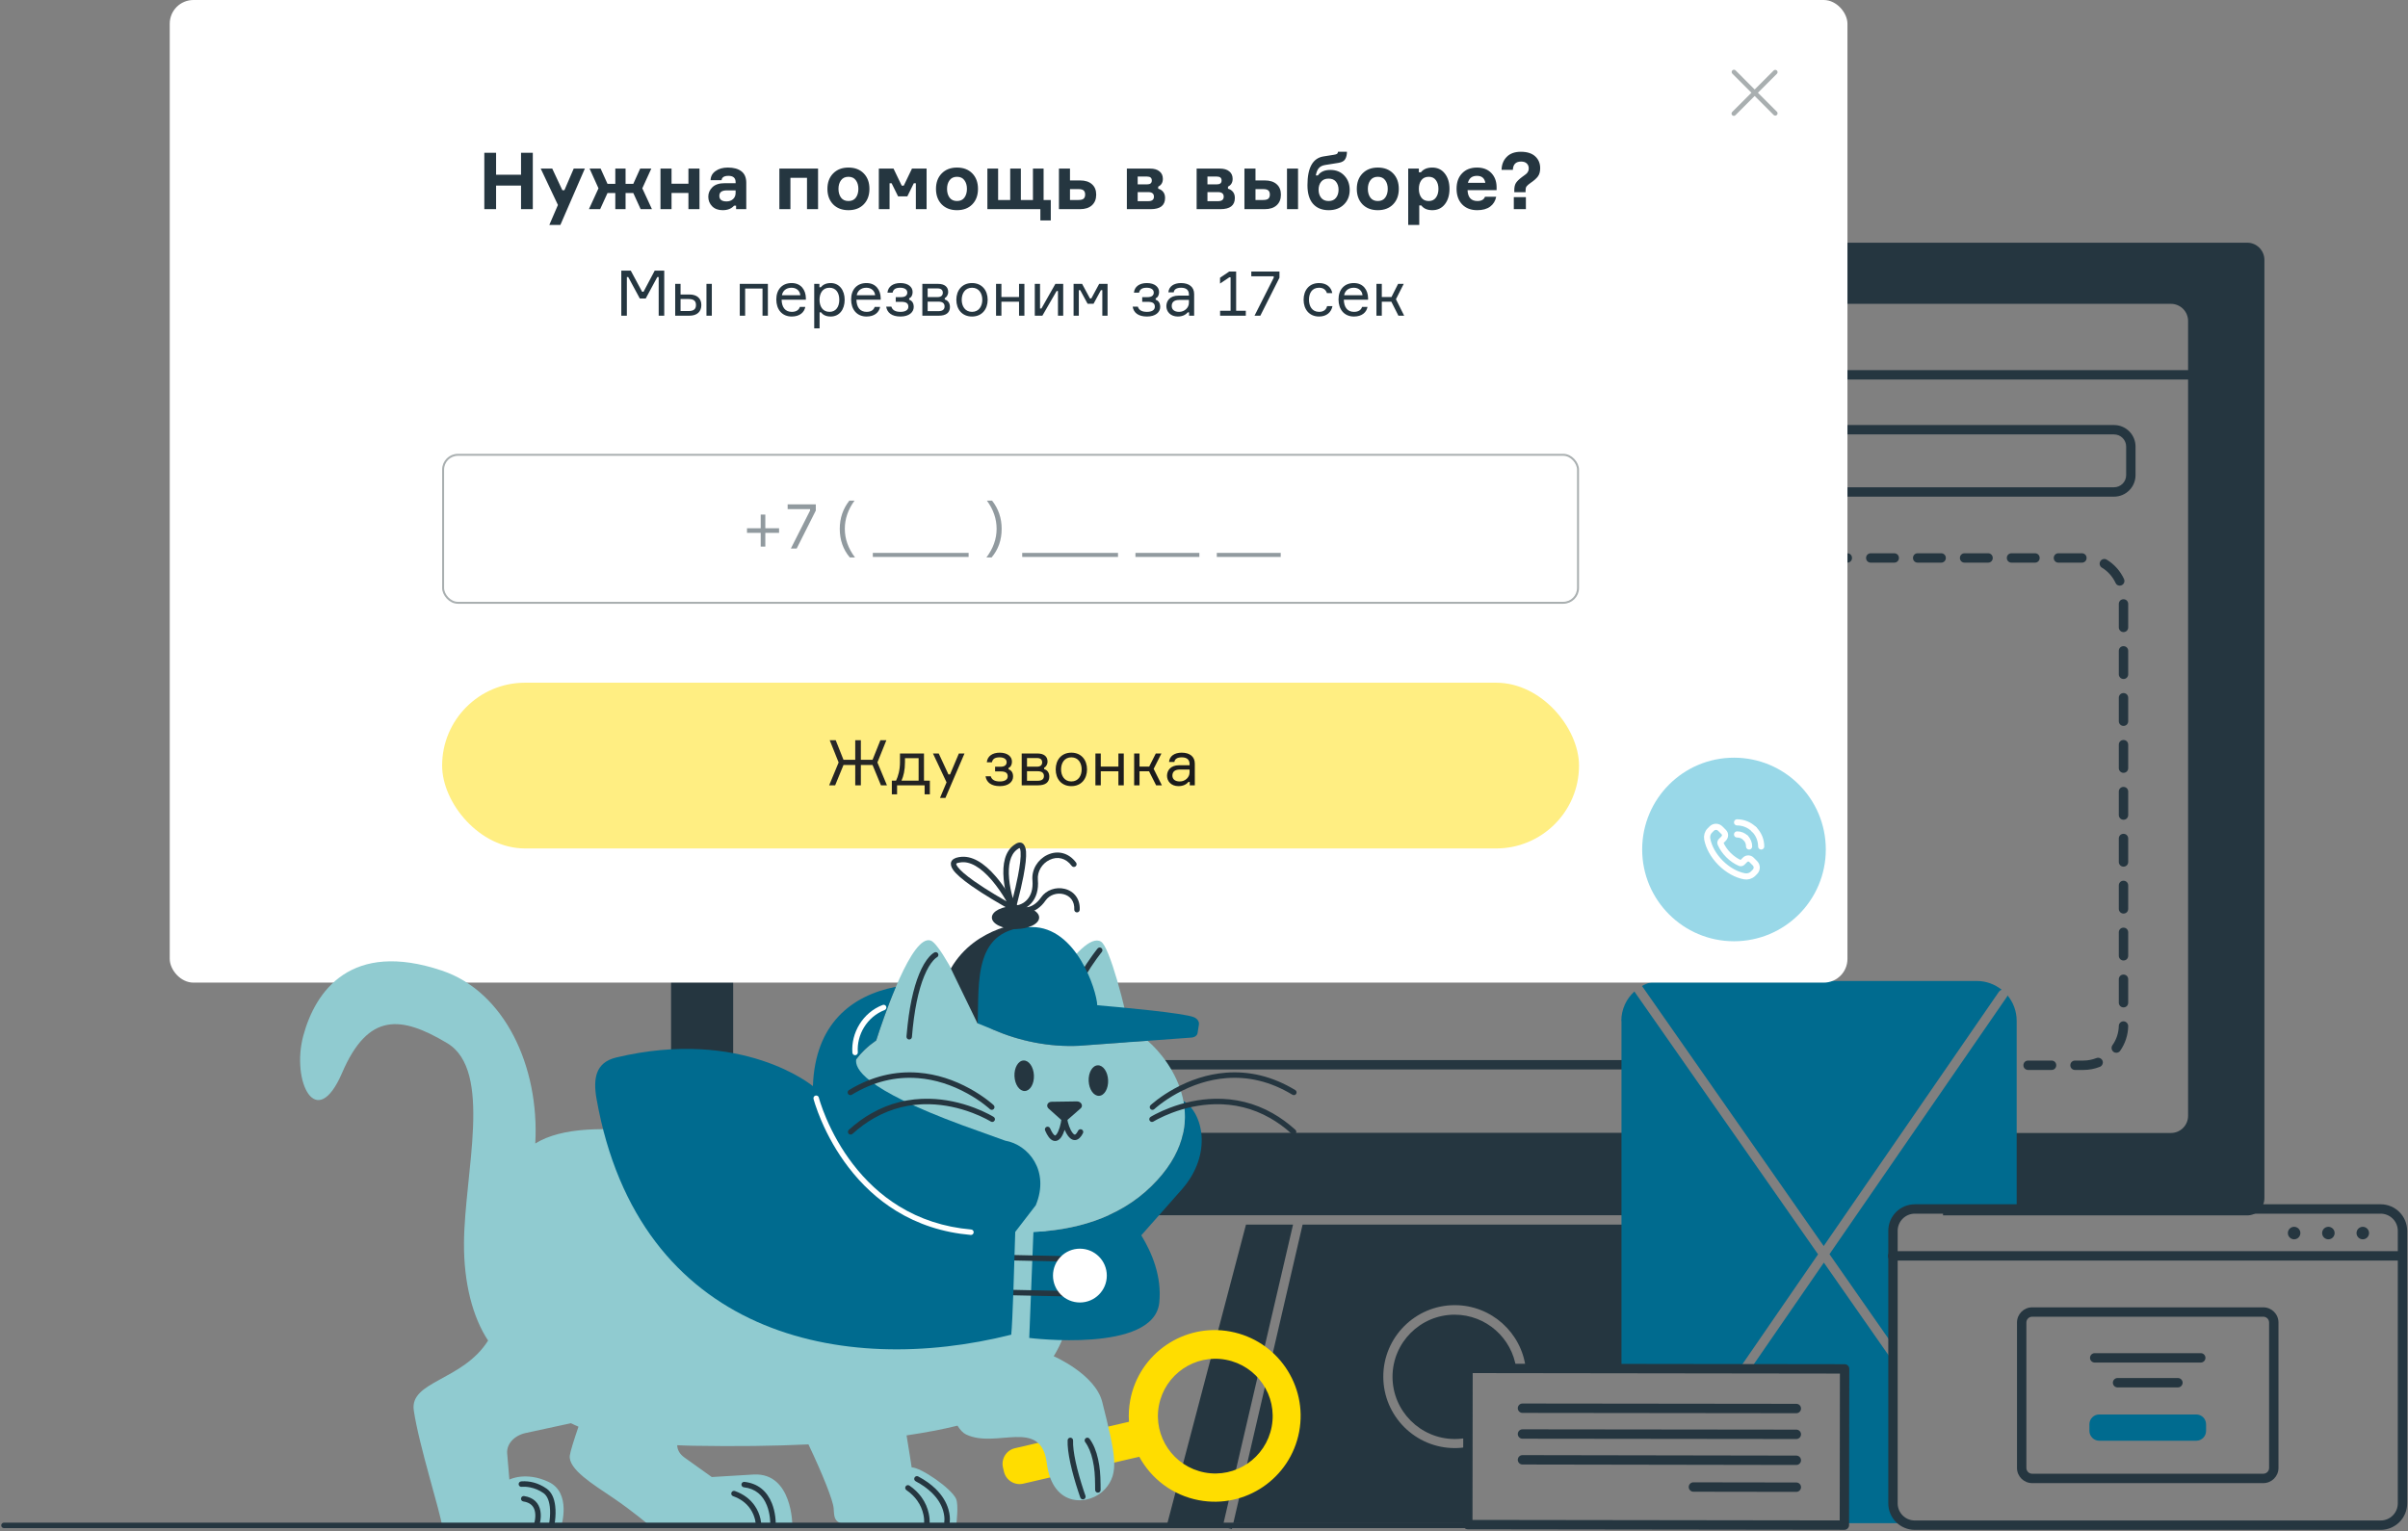 <svg width="610" height="388" viewBox="0 0 610 388" fill="none" xmlns="http://www.w3.org/2000/svg">
<rect x="0" y="0" width="610" height="388" fill="#808080" stroke="none"/>
<path fill-rule="evenodd" clip-rule="evenodd" d="M312.069 387.437L309.732 386.922L309.93 386.05H312.386L312.069 387.437Z" fill="#253640"/>
<path fill-rule="evenodd" clip-rule="evenodd" d="M185.728 61.38C185.728 60.706 186.243 60.191 186.917 60.191C187.59 60.191 188.105 60.706 188.105 61.38V61.538H185.728V61.38Z" fill="#253640"/>
<path fill-rule="evenodd" clip-rule="evenodd" d="M309.93 386.05H295.707L315.635 310.321H327.559L309.93 386.05Z" fill="#253640"/>
<path fill-rule="evenodd" clip-rule="evenodd" d="M174.358 61.498H185.728V268.99H170V65.858C170 63.48 171.941 61.498 174.358 61.498Z" fill="#253640"/>
<path fill-rule="evenodd" clip-rule="evenodd" d="M569.267 61.498C571.683 61.498 573.625 63.48 573.625 65.858V303.624C573.625 306.002 571.683 307.983 569.267 307.983H492.21V287.1H549.933C552.35 287.1 554.291 285.158 554.291 282.74V81.352C554.291 78.935 552.35 76.993 549.933 76.993H208.905C206.488 76.993 204.547 78.935 204.547 81.352V241.092L188.105 245.728V61.498H569.267Z" fill="#253640"/>
<path fill-rule="evenodd" clip-rule="evenodd" d="M352.756 348.879C352.756 340.2 359.808 333.146 368.485 333.146C376.448 333.146 383.064 339.091 384.094 346.778H371.892L371.852 364.294C370.782 364.532 369.633 364.651 368.485 364.651C359.808 364.611 352.756 357.557 352.756 348.879Z" fill="#253640"/>
<path fill-rule="evenodd" clip-rule="evenodd" d="M329.976 310.322H413.173C413.847 310.322 414.362 309.806 414.362 309.133C414.362 308.459 413.847 307.944 413.173 307.944H315.436C315.397 307.944 298.678 307.944 277.403 307.944L281.801 287.06H426.722V307.944H414.599L425.177 346.779L386.511 346.739C385.48 337.744 377.795 330.73 368.524 330.73C358.54 330.73 350.419 338.854 350.419 348.84C350.419 358.826 358.54 366.95 368.524 366.95C369.673 366.95 370.782 366.831 371.892 366.633L371.852 385.971H312.425L329.976 310.322Z" fill="#253640"/>
<path fill-rule="evenodd" clip-rule="evenodd" d="M234.933 210.341C228.44 210.341 223.155 215.562 223.05 222.033L223.048 222.229V230.432C223.048 231.089 223.58 231.621 224.237 231.621C224.87 231.621 225.387 231.126 225.423 230.502L225.425 230.432V222.229C225.425 217.034 229.602 212.804 234.776 212.72L234.933 212.718H416.66C421.854 212.718 426.083 216.896 426.167 222.072L426.168 222.229V249.77C426.168 250.427 426.7 250.959 427.356 250.959C427.989 250.959 428.507 250.464 428.543 249.84L428.545 249.77V222.229C428.545 215.734 423.325 210.447 416.856 210.342L416.66 210.341H234.933Z" fill="#253640"/>
<path fill-rule="evenodd" clip-rule="evenodd" d="M284.733 268.633C284.076 268.633 283.544 269.166 283.544 269.822C283.544 270.455 284.039 270.973 284.663 271.009L284.733 271.011H416.66C417.316 271.011 417.848 270.479 417.848 269.822C417.848 269.189 417.353 268.671 416.729 268.635L416.66 268.633H284.733Z" fill="#253640"/>
<path fill-rule="evenodd" clip-rule="evenodd" d="M234.973 200.711H416.66C422.563 200.711 427.356 195.916 427.356 190.011V153.078C427.356 147.174 422.563 142.379 416.66 142.379H234.933C229.03 142.379 224.237 147.174 224.237 153.078V190.011C224.276 195.956 229.07 200.711 234.973 200.711Z" fill="#006B8F"/>
<path fill-rule="evenodd" clip-rule="evenodd" d="M513.763 271.13H519.705C520.379 271.13 520.894 270.615 520.894 269.941C520.894 269.267 520.379 268.752 519.705 268.752H513.763C513.089 268.752 512.574 269.267 512.574 269.941C512.574 270.615 513.089 271.13 513.763 271.13ZM525.648 271.129H527.787C529.213 271.129 530.64 270.852 531.947 270.336C532.541 270.099 532.858 269.385 532.621 268.791C532.383 268.197 531.67 267.88 531.075 268.117C530.045 268.514 528.936 268.751 527.787 268.751H525.648C524.974 268.751 524.459 269.267 524.459 269.94C524.459 270.614 524.974 271.129 525.648 271.129ZM536.107 266.771C536.463 266.771 536.86 266.612 537.097 266.255C538.365 264.433 539.078 262.293 539.118 260.034C539.118 259.36 538.603 258.845 537.969 258.805C537.969 258.805 537.969 258.805 537.929 258.805C537.295 258.805 536.741 259.321 536.741 259.955C536.701 261.738 536.146 263.442 535.116 264.869C534.76 265.423 534.879 266.137 535.394 266.533C535.631 266.731 535.869 266.771 536.107 266.771ZM537.929 255.279C538.603 255.279 539.118 254.763 539.118 254.09V248.146C539.118 247.472 538.603 246.957 537.929 246.957C537.256 246.957 536.741 247.472 536.741 248.146V254.09C536.741 254.724 537.256 255.279 537.929 255.279ZM444.194 247.987C444.867 247.987 445.382 247.472 445.382 246.798V240.854C445.382 240.18 444.867 239.665 444.194 239.665C443.52 239.665 443.005 240.18 443.005 240.854V246.798C443.005 247.432 443.52 247.987 444.194 247.987ZM537.929 243.39C538.603 243.39 539.118 242.875 539.118 242.201V236.257C539.118 235.583 538.603 235.068 537.929 235.068C537.256 235.068 536.741 235.583 536.741 236.257V242.201C536.741 242.835 537.256 243.39 537.929 243.39ZM444.194 236.098C444.867 236.098 445.382 235.583 445.382 234.909V228.965C445.382 228.292 444.867 227.776 444.194 227.776C443.52 227.776 443.005 228.292 443.005 228.965V234.909C443.005 235.543 443.52 236.098 444.194 236.098ZM537.929 231.502C538.603 231.502 539.118 230.987 539.118 230.313V224.369C539.118 223.695 538.603 223.18 537.929 223.18C537.256 223.18 536.741 223.695 536.741 224.369V230.313C536.741 230.947 537.256 231.502 537.929 231.502ZM444.194 224.21C444.867 224.21 445.382 223.695 445.382 223.021V217.077C445.382 216.403 444.867 215.888 444.194 215.888C443.52 215.888 443.005 216.403 443.005 217.077V223.021C443.005 223.655 443.52 224.21 444.194 224.21ZM537.929 219.613C538.603 219.613 539.118 219.097 539.118 218.424V212.48C539.118 211.806 538.603 211.291 537.929 211.291C537.256 211.291 536.741 211.806 536.741 212.48V218.424C536.741 219.058 537.256 219.613 537.929 219.613ZM444.194 212.322C444.867 212.322 445.382 211.807 445.382 211.133V205.189C445.382 204.515 444.867 204 444.194 204C443.52 204 443.005 204.515 443.005 205.189V211.133C443.005 211.767 443.52 212.322 444.194 212.322ZM537.929 207.725C538.603 207.725 539.118 207.21 539.118 206.536V200.592C539.118 199.918 538.603 199.403 537.929 199.403C537.256 199.403 536.741 199.918 536.741 200.592V206.536C536.741 207.17 537.256 207.725 537.929 207.725ZM444.194 200.433C444.867 200.433 445.382 199.917 445.382 199.244V193.3C445.382 192.626 444.867 192.111 444.194 192.111C443.52 192.111 443.005 192.626 443.005 193.3V199.244C443.005 199.878 443.52 200.433 444.194 200.433ZM537.929 195.837C538.603 195.837 539.118 195.321 539.118 194.648V188.704C539.118 188.03 538.603 187.515 537.929 187.515C537.256 187.515 536.741 188.03 536.741 188.704V194.648C536.741 195.282 537.256 195.837 537.929 195.837ZM444.194 188.545C444.867 188.545 445.382 188.03 445.382 187.356V181.412C445.382 180.738 444.867 180.223 444.194 180.223C443.52 180.223 443.005 180.738 443.005 181.412V187.356C443.005 187.99 443.52 188.545 444.194 188.545ZM537.929 183.948C538.603 183.948 539.118 183.433 539.118 182.759V176.815C539.118 176.141 538.603 175.626 537.929 175.626C537.256 175.626 536.741 176.141 536.741 176.815V182.759C536.741 183.393 537.256 183.948 537.929 183.948ZM444.194 176.657C444.867 176.657 445.382 176.142 445.382 175.468V169.524C445.382 168.85 444.867 168.335 444.194 168.335C443.52 168.335 443.005 168.85 443.005 169.524V175.468C443.005 176.102 443.52 176.657 444.194 176.657ZM537.929 172.06C538.603 172.06 539.118 171.545 539.118 170.871V164.927C539.118 164.254 538.603 163.738 537.929 163.738C537.256 163.738 536.741 164.254 536.741 164.927V170.871C536.741 171.505 537.256 172.06 537.929 172.06ZM444.194 164.768C444.867 164.768 445.382 164.253 445.382 163.579V157.635C445.382 156.961 444.867 156.446 444.194 156.446C443.52 156.446 443.005 156.961 443.005 157.635V163.579C443.005 164.213 443.52 164.768 444.194 164.768ZM537.929 160.172C538.603 160.172 539.118 159.657 539.118 158.983V153.039C539.118 152.365 538.603 151.85 537.929 151.85C537.256 151.85 536.741 152.365 536.741 153.039V158.983C536.741 159.617 537.256 160.172 537.929 160.172ZM444.194 152.88C444.867 152.88 445.382 152.365 445.382 151.692V151.533C445.382 149.829 445.858 148.125 446.809 146.699C447.165 146.144 447.007 145.43 446.452 145.074C445.897 144.717 445.184 144.876 444.828 145.43C443.639 147.253 443.045 149.354 443.045 151.573V151.731C443.005 152.326 443.52 152.88 444.194 152.88ZM536.978 148.402C537.137 148.402 537.335 148.362 537.493 148.283C538.088 148.006 538.325 147.292 538.048 146.698C537.097 144.677 535.592 142.973 533.69 141.824C533.136 141.467 532.383 141.665 532.066 142.22C531.709 142.775 531.907 143.528 532.462 143.845C533.967 144.756 535.156 146.103 535.909 147.689C536.107 148.164 536.503 148.402 536.978 148.402ZM450.255 143.449C450.414 143.449 450.572 143.409 450.731 143.33C451.88 142.815 453.068 142.577 454.336 142.577H456.079C456.753 142.577 457.268 142.062 457.268 141.388C457.268 140.714 456.753 140.199 456.079 140.199H454.336C452.751 140.199 451.206 140.516 449.78 141.15C449.186 141.428 448.908 142.101 449.186 142.735C449.344 143.171 449.78 143.449 450.255 143.449ZM462.022 142.577H467.964C468.638 142.577 469.153 142.062 469.153 141.388C469.153 140.714 468.638 140.199 467.964 140.199H462.022C461.348 140.199 460.833 140.714 460.833 141.388C460.833 142.062 461.348 142.577 462.022 142.577ZM473.907 142.577H479.85C480.523 142.577 481.038 142.062 481.038 141.388C481.038 140.714 480.523 140.199 479.85 140.199H473.907C473.234 140.199 472.719 140.714 472.719 141.388C472.719 142.062 473.234 142.577 473.907 142.577ZM485.792 142.577H491.735C492.409 142.577 492.924 142.062 492.924 141.388C492.924 140.714 492.409 140.199 491.735 140.199H485.792C485.119 140.199 484.604 140.714 484.604 141.388C484.604 142.062 485.119 142.577 485.792 142.577ZM497.678 142.577H503.62C504.294 142.577 504.809 142.062 504.809 141.388C504.809 140.714 504.294 140.199 503.62 140.199H497.678C497.004 140.199 496.489 140.714 496.489 141.388C496.489 142.062 497.004 142.577 497.678 142.577ZM509.563 142.577H515.506C516.179 142.577 516.694 142.062 516.694 141.388C516.694 140.714 516.179 140.199 515.506 140.199H509.563C508.89 140.199 508.374 140.714 508.374 141.388C508.374 142.062 508.89 142.577 509.563 142.577ZM521.448 142.577H527.391C528.064 142.577 528.579 142.062 528.579 141.388C528.579 140.714 528.064 140.199 527.391 140.199H521.448C520.775 140.199 520.26 140.714 520.26 141.388C520.26 142.062 520.775 142.577 521.448 142.577Z" fill="#253640"/>
<path fill-rule="evenodd" clip-rule="evenodd" d="M205.26 93.795C204.603 93.795 204.071 94.327 204.071 94.984C204.071 95.617 204.566 96.134 205.19 96.171L205.26 96.173H554.172C554.829 96.173 555.361 95.64 555.361 94.984C555.361 94.351 554.866 93.833 554.242 93.797L554.172 93.795H205.26Z" fill="#253640"/>
<path fill-rule="evenodd" clip-rule="evenodd" d="M227.168 107.705H535.513C538.546 107.705 540.98 110.139 540.98 113.173V120.385C540.98 123.42 538.546 125.854 535.513 125.854H227.168C224.161 125.854 221.718 123.467 221.7 120.489L221.701 113.173C221.701 110.139 224.135 107.705 227.168 107.705ZM535.513 110.082H227.168C225.448 110.082 224.078 111.452 224.078 113.173V120.385C224.05 122.099 225.436 123.476 227.168 123.476H535.513C537.233 123.476 538.603 122.106 538.603 120.385V113.173C538.603 111.452 537.233 110.082 535.513 110.082Z" fill="#253640"/>
<path fill-rule="evenodd" clip-rule="evenodd" d="M506.394 251.276L461.982 315.75L416.065 250.008C416.026 249.968 415.986 249.889 415.946 249.849C417.412 249.017 419.076 248.581 420.859 248.581H500.728C503.145 248.581 505.324 249.413 507.067 250.8C506.829 250.879 506.592 251.038 506.394 251.276Z" fill="#006B8F"/>
<path fill-rule="evenodd" clip-rule="evenodd" d="M479.533 311.946V340.874L463.448 317.811L508.374 252.623C508.454 252.504 508.493 252.386 508.533 252.227C509.999 253.971 510.87 256.229 510.87 258.726V306.398H485.079C482.029 306.398 479.533 308.895 479.533 311.946Z" fill="#006B8F"/>
<path fill-rule="evenodd" clip-rule="evenodd" d="M410.717 258.725C410.717 255.753 411.985 253.098 414.045 251.236C414.084 251.275 414.084 251.355 414.124 251.394L460.556 317.85L440.589 346.858L410.757 346.818V258.725H410.717Z" fill="#006B8F"/>
<path fill-rule="evenodd" clip-rule="evenodd" d="M443.481 346.857L462.022 319.95L479.533 345.034V380.976C479.533 383.156 480.801 385.058 482.663 385.97H467.172L467.212 346.897L443.481 346.857Z" fill="#006B8F"/>
<path fill-rule="evenodd" clip-rule="evenodd" d="M485.079 305.169H603.061C606.795 305.169 609.796 308.186 609.796 311.906V380.938C609.796 384.673 606.78 387.674 603.061 387.674H485.079C481.36 387.674 478.344 384.673 478.344 380.938V311.906C478.344 308.171 481.36 305.169 485.079 305.169ZM603.061 307.547H485.079C482.67 307.547 480.721 309.487 480.721 311.906V380.938C480.721 383.357 482.67 385.297 485.079 385.297H603.061C605.47 385.297 607.419 383.357 607.419 380.938V311.906C607.419 309.496 605.479 307.547 603.061 307.547Z" fill="#253640"/>
<path fill-rule="evenodd" clip-rule="evenodd" d="M479.454 317.058C478.797 317.058 478.265 317.59 478.265 318.246C478.265 318.88 478.76 319.397 479.384 319.433L479.454 319.435H608.369C609.026 319.435 609.558 318.903 609.558 318.246C609.558 317.613 609.063 317.096 608.439 317.06L608.369 317.058H479.454Z" fill="#253640"/>
<path fill-rule="evenodd" clip-rule="evenodd" d="M514.793 331.284H573.347C575.47 331.284 577.19 333.005 577.19 335.128V371.981C577.19 374.104 575.47 375.825 573.347 375.825H514.793C512.67 375.825 510.95 374.104 510.95 371.981V335.128C510.95 333.005 512.67 331.284 514.793 331.284ZM573.347 333.661H514.793C513.983 333.661 513.327 334.318 513.327 335.127V371.981C513.327 372.791 513.983 373.447 514.793 373.447H573.347C574.157 373.447 574.813 372.791 574.813 371.981V335.127C574.813 334.318 574.157 333.661 573.347 333.661Z" fill="#253640"/>
<path fill-rule="evenodd" clip-rule="evenodd" d="M531.788 365.086H556.351C557.738 365.086 558.847 363.976 558.847 362.589V360.925C558.847 359.538 557.738 358.428 556.351 358.428H531.788C530.402 358.428 529.293 359.538 529.293 360.925V362.589C529.293 363.936 530.402 365.086 531.788 365.086Z" fill="#006B8F"/>
<path fill-rule="evenodd" clip-rule="evenodd" d="M598.544 314.046C597.669 314.046 596.96 313.336 596.96 312.461C596.96 311.585 597.669 310.875 598.544 310.875C599.419 310.875 600.129 311.585 600.129 312.461C600.129 313.336 599.419 314.046 598.544 314.046Z" fill="#253640"/>
<path fill-rule="evenodd" clip-rule="evenodd" d="M589.828 314.046C588.953 314.046 588.244 313.336 588.244 312.461C588.244 311.585 588.953 310.875 589.828 310.875C590.704 310.875 591.413 311.585 591.413 312.461C591.413 313.336 590.704 314.046 589.828 314.046Z" fill="#253640"/>
<path fill-rule="evenodd" clip-rule="evenodd" d="M581.152 314.046C580.277 314.046 579.567 313.336 579.567 312.461C579.567 311.585 580.277 310.875 581.152 310.875C582.027 310.875 582.737 311.585 582.737 312.461C582.737 313.336 582.027 314.046 581.152 314.046Z" fill="#253640"/>
<path fill-rule="evenodd" clip-rule="evenodd" d="M530.64 342.895C529.983 342.895 529.451 343.427 529.451 344.083C529.451 344.716 529.946 345.234 530.57 345.27L530.64 345.272H557.5C558.157 345.272 558.689 344.74 558.689 344.083C558.689 343.45 558.194 342.933 557.57 342.897L557.5 342.895H530.64Z" fill="#253640"/>
<path fill-rule="evenodd" clip-rule="evenodd" d="M536.424 349.196C535.767 349.196 535.235 349.728 535.235 350.385C535.235 351.018 535.73 351.535 536.354 351.571L536.424 351.573H551.716C552.373 351.573 552.905 351.041 552.905 350.385C552.905 349.752 552.41 349.234 551.786 349.198L551.716 349.196H536.424Z" fill="#253640"/>
<path fill-rule="evenodd" clip-rule="evenodd" d="M371.88 345.564L467.28 345.695C467.936 345.696 468.468 346.229 468.467 346.886L468.412 386.474C468.412 387.13 467.879 387.662 467.222 387.661L371.823 387.53C371.166 387.529 370.635 386.996 370.636 386.34L370.69 346.752C370.691 346.095 371.224 345.563 371.88 345.564ZM373.066 347.944L373.015 385.154L466.037 385.282L466.088 348.071L373.066 347.944Z" fill="#253640"/>
<path fill-rule="evenodd" clip-rule="evenodd" d="M428.982 375.627C428.326 375.626 427.793 376.158 427.792 376.814C427.791 377.448 428.285 377.966 428.909 378.003L428.979 378.005L455.047 378.045C455.704 378.046 456.237 377.514 456.238 376.858C456.239 376.225 455.745 375.706 455.121 375.669L455.051 375.667L428.982 375.627Z" fill="#253640"/>
<path fill-rule="evenodd" clip-rule="evenodd" d="M385.681 368.732C385.024 368.731 384.491 369.263 384.49 369.919C384.489 370.552 384.983 371.071 385.607 371.108L385.677 371.11L455.047 371.229C455.703 371.23 456.237 370.699 456.238 370.042C456.239 369.409 455.745 368.891 455.121 368.853L455.051 368.851L385.681 368.732Z" fill="#253640"/>
<path fill-rule="evenodd" clip-rule="evenodd" d="M385.68 362.194C385.024 362.193 384.491 362.725 384.49 363.381C384.489 364.014 384.984 364.533 385.607 364.569L385.677 364.572L455.048 364.651C455.704 364.652 456.237 364.12 456.238 363.463C456.238 362.83 455.744 362.312 455.12 362.275L455.05 362.273L385.68 362.194Z" fill="#253640"/>
<path fill-rule="evenodd" clip-rule="evenodd" d="M385.68 355.656C385.024 355.655 384.491 356.187 384.49 356.843C384.489 357.476 384.984 357.994 385.607 358.031L385.677 358.033L455.048 358.113C455.704 358.113 456.237 357.582 456.238 356.925C456.238 356.292 455.744 355.774 455.12 355.737L455.05 355.735L385.68 355.656Z" fill="#253640"/>
<rect x="43" width="425" height="249" rx="6" fill="white"/>
<path d="M131.99 38.72H134.97V53H131.99V47.02H125.67V53H122.69V38.72H125.67V44.28H131.99V38.72ZM141.956 57H139.156L141.336 51.94L136.976 42.72H139.896L142.456 48.2H142.976L145.336 42.72H148.156L141.956 57ZM153.891 48.92L152.031 53H149.191L151.611 47.72L149.351 42.72H152.151L153.891 46.58H155.871V42.72H158.471V46.58H160.431L162.171 42.72H164.991L162.711 47.72L165.151 53H162.291L160.431 48.92H158.471V53H155.871V48.92H153.891ZM177.195 53H174.395V48.9H170.115V53H167.315V42.72H170.115V46.56H174.395V42.72H177.195V53ZM186.467 53V52.12H185.947C185.293 52.88 184.333 53.26 183.067 53.26C181.947 53.26 181.06 52.933 180.407 52.28C179.753 51.613 179.427 50.8 179.427 49.84C179.427 48.92 179.773 48.12 180.467 47.44C181.16 46.76 182.207 46.42 183.607 46.42H186.347V46.16C186.347 45.093 185.74 44.56 184.527 44.56C183.447 44.56 182.867 44.927 182.787 45.66H180.007C180.033 44.687 180.453 43.913 181.267 43.34C182.08 42.753 183.12 42.46 184.387 42.46C185.853 42.46 186.993 42.773 187.807 43.4C188.633 44.027 189.047 45 189.047 46.32V53H186.467ZM184.047 51.04C184.727 51.04 185.28 50.84 185.707 50.44C186.133 50.04 186.347 49.52 186.347 48.88V48.24H184.147C182.867 48.24 182.227 48.7 182.227 49.62C182.227 50.567 182.833 51.04 184.047 51.04ZM207.232 53H204.432V45.06H200.232V53H197.432V42.72H207.232V53ZM214.926 42.46C216.552 42.46 217.846 42.953 218.806 43.94C219.766 44.927 220.246 46.233 220.246 47.86C220.246 49.487 219.766 50.793 218.806 51.78C217.846 52.767 216.552 53.26 214.926 53.26C213.312 53.26 212.019 52.767 211.046 51.78C210.086 50.78 209.606 49.473 209.606 47.86C209.606 46.247 210.086 44.947 211.046 43.96C212.019 42.96 213.312 42.46 214.926 42.46ZM214.926 50.94C215.766 50.94 216.392 50.653 216.806 50.08C217.232 49.493 217.446 48.753 217.446 47.86C217.446 46.98 217.232 46.253 216.806 45.68C216.392 45.093 215.766 44.8 214.926 44.8C214.099 44.8 213.472 45.093 213.046 45.68C212.619 46.253 212.406 46.98 212.406 47.86C212.406 48.753 212.619 49.493 213.046 50.08C213.472 50.653 214.099 50.94 214.926 50.94ZM222.627 53V42.72H226.347L228.427 47.04H228.947L231.027 42.72H234.727V53H232.007V46.44H231.487L229.847 49.76H227.507L225.867 46.44H225.347V53H222.627ZM242.426 42.46C244.052 42.46 245.346 42.953 246.306 43.94C247.266 44.927 247.746 46.233 247.746 47.86C247.746 49.487 247.266 50.793 246.306 51.78C245.346 52.767 244.052 53.26 242.426 53.26C240.812 53.26 239.519 52.767 238.546 51.78C237.586 50.78 237.106 49.473 237.106 47.86C237.106 46.247 237.586 44.947 238.546 43.96C239.519 42.96 240.812 42.46 242.426 42.46ZM242.426 50.94C243.266 50.94 243.892 50.653 244.306 50.08C244.732 49.493 244.946 48.753 244.946 47.86C244.946 46.98 244.732 46.253 244.306 45.68C243.892 45.093 243.266 44.8 242.426 44.8C241.599 44.8 240.972 45.093 240.546 45.68C240.119 46.253 239.906 46.98 239.906 47.86C239.906 48.753 240.119 49.493 240.546 50.08C240.972 50.653 241.599 50.94 242.426 50.94ZM261.667 42.72H264.367V50.68H266.187V55.86H263.547V53H250.127V42.72H252.847V50.68H255.907V42.72H258.607V50.68H261.667V42.72ZM271.052 42.72V45.72H273.572C274.892 45.72 275.906 46.04 276.612 46.68C277.332 47.307 277.692 48.187 277.692 49.32C277.692 50.467 277.332 51.367 276.612 52.02C275.906 52.673 274.892 53 273.572 53H268.252V42.72H271.052ZM271.052 50.68H273.172C273.812 50.68 274.259 50.567 274.512 50.34C274.766 50.1 274.892 49.753 274.892 49.3C274.892 48.833 274.766 48.487 274.512 48.26C274.259 48.033 273.812 47.92 273.172 47.92H271.052V50.68ZM293.399 47.3V47.82C293.919 47.953 294.339 48.22 294.659 48.62C294.979 49.02 295.139 49.533 295.139 50.16C295.139 52.053 293.926 53 291.499 53H285.459V42.72H291.339C292.366 42.72 293.159 42.953 293.719 43.42C294.293 43.873 294.579 44.507 294.579 45.32C294.579 46.253 294.186 46.913 293.399 47.3ZM288.199 50.98H290.859C291.833 50.98 292.319 50.6 292.319 49.84C292.319 49.067 291.833 48.68 290.859 48.68H288.199V50.98ZM288.199 44.74V46.72H290.579C291.379 46.72 291.779 46.393 291.779 45.74C291.779 45.073 291.379 44.74 290.579 44.74H288.199ZM311.075 47.3V47.82C311.595 47.953 312.015 48.22 312.335 48.62C312.655 49.02 312.815 49.533 312.815 50.16C312.815 52.053 311.602 53 309.175 53H303.135V42.72H309.015C310.042 42.72 310.835 42.953 311.395 43.42C311.968 43.873 312.255 44.507 312.255 45.32C312.255 46.253 311.862 46.913 311.075 47.3ZM305.875 50.98H308.535C309.508 50.98 309.995 50.6 309.995 49.84C309.995 49.067 309.508 48.68 308.535 48.68H305.875V50.98ZM305.875 44.74V46.72H308.255C309.055 46.72 309.455 46.393 309.455 45.74C309.455 45.073 309.055 44.74 308.255 44.74H305.875ZM315.244 42.72H318.044V45.72H320.364C321.684 45.72 322.698 46.04 323.404 46.68C324.124 47.307 324.484 48.187 324.484 49.32C324.484 50.467 324.124 51.367 323.404 52.02C322.698 52.673 321.684 53 320.364 53H315.244V42.72ZM318.044 47.92V50.68H319.964C320.604 50.68 321.051 50.567 321.304 50.34C321.558 50.1 321.684 49.753 321.684 49.3C321.684 48.833 321.558 48.487 321.304 48.26C321.051 48.033 320.604 47.92 319.964 47.92H318.044ZM326.024 42.72H328.824V53H326.024V42.72ZM337.007 43.06C338.474 43.06 339.654 43.54 340.547 44.5C341.454 45.447 341.907 46.667 341.907 48.16C341.907 49.653 341.414 50.88 340.427 51.84C339.454 52.787 338.174 53.26 336.587 53.26C334.881 53.26 333.554 52.72 332.607 51.64C331.674 50.56 331.207 48.987 331.207 46.92C331.207 42.493 332.561 40.067 335.267 39.64L337.907 39.22C338.307 39.153 338.574 39.073 338.707 38.98C338.841 38.873 338.921 38.7 338.947 38.46H341.207C341.207 39.193 341.067 39.807 340.787 40.3C340.507 40.793 339.954 41.113 339.127 41.26L335.747 41.8C335.027 41.907 334.481 42.167 334.107 42.58C333.734 42.993 333.474 43.62 333.327 44.46H333.847C334.501 43.527 335.554 43.06 337.007 43.06ZM334.667 50.12C335.107 50.667 335.741 50.94 336.567 50.94C337.394 50.94 338.021 50.667 338.447 50.12C338.874 49.573 339.087 48.893 339.087 48.08C339.087 47.267 338.874 46.593 338.447 46.06C338.021 45.527 337.394 45.26 336.567 45.26C335.727 45.26 335.094 45.527 334.667 46.06C334.241 46.593 334.027 47.267 334.027 48.08C334.027 48.893 334.241 49.573 334.667 50.12ZM349.027 42.46C350.654 42.46 351.947 42.953 352.907 43.94C353.867 44.927 354.347 46.233 354.347 47.86C354.347 49.487 353.867 50.793 352.907 51.78C351.947 52.767 350.654 53.26 349.027 53.26C347.414 53.26 346.121 52.767 345.147 51.78C344.187 50.78 343.707 49.473 343.707 47.86C343.707 46.247 344.187 44.947 345.147 43.96C346.121 42.96 347.414 42.46 349.027 42.46ZM349.027 50.94C349.867 50.94 350.494 50.653 350.907 50.08C351.334 49.493 351.547 48.753 351.547 47.86C351.547 46.98 351.334 46.253 350.907 45.68C350.494 45.093 349.867 44.8 349.027 44.8C348.201 44.8 347.574 45.093 347.147 45.68C346.721 46.253 346.507 46.98 346.507 47.86C346.507 48.753 346.721 49.493 347.147 50.08C347.574 50.653 348.201 50.94 349.027 50.94ZM361.929 44.8C361.102 44.8 360.475 45.093 360.049 45.68C359.635 46.253 359.429 46.98 359.429 47.86C359.429 48.74 359.635 49.473 360.049 50.06C360.475 50.647 361.102 50.94 361.929 50.94C362.729 50.94 363.335 50.653 363.749 50.08C364.175 49.507 364.389 48.767 364.389 47.86C364.389 46.967 364.175 46.233 363.749 45.66C363.335 45.087 362.729 44.8 361.929 44.8ZM356.729 42.72H359.429V43.66H359.949C360.589 42.86 361.549 42.46 362.829 42.46C364.162 42.46 365.222 42.967 366.009 43.98C366.795 44.98 367.189 46.273 367.189 47.86C367.189 49.46 366.795 50.76 366.009 51.76C365.222 52.76 364.162 53.26 362.829 53.26C361.575 53.26 360.649 52.86 360.049 52.06H359.529V57H356.729V42.72ZM379.121 47.34V48.18H371.761C371.841 50.02 372.674 50.94 374.261 50.94C375.274 50.94 375.914 50.58 376.181 49.86H379.021C378.807 50.927 378.294 51.76 377.481 52.36C376.667 52.96 375.581 53.26 374.221 53.26C372.607 53.26 371.327 52.767 370.381 51.78C369.447 50.793 368.981 49.473 368.981 47.82C368.981 46.18 369.447 44.88 370.381 43.92C371.314 42.947 372.574 42.46 374.161 42.46C375.681 42.46 376.881 42.913 377.761 43.82C378.641 44.727 379.094 45.9 379.121 47.34ZM376.261 46.32C376.074 45.147 375.367 44.56 374.141 44.56C372.914 44.56 372.154 45.147 371.861 46.32H376.261ZM385.263 38.46C386.85 38.46 388.063 38.847 388.903 39.62C389.743 40.393 390.163 41.393 390.163 42.62C390.163 43.513 389.963 44.22 389.563 44.74C389.163 45.26 388.556 45.793 387.743 46.34C387.25 46.687 386.91 46.98 386.723 47.22C386.55 47.447 386.463 47.767 386.463 48.18V48.7H383.603V48.18C383.603 47.42 383.743 46.813 384.023 46.36C384.316 45.907 384.83 45.407 385.563 44.86C385.616 44.82 385.743 44.727 385.943 44.58C386.156 44.433 386.283 44.34 386.323 44.3C386.376 44.26 386.476 44.18 386.623 44.06C386.783 43.927 386.876 43.827 386.903 43.76C386.943 43.68 387.003 43.58 387.083 43.46C387.163 43.327 387.21 43.2 387.223 43.08C387.25 42.947 387.263 42.8 387.263 42.64C387.263 42.147 387.096 41.74 386.763 41.42C386.43 41.1 385.956 40.94 385.343 40.94C383.996 40.94 383.296 41.64 383.243 43.04H380.383C380.41 41.707 380.843 40.613 381.683 39.76C382.523 38.893 383.716 38.46 385.263 38.46ZM386.543 53H383.483V49.96H386.543V53Z" fill="#253640"/>
<path d="M157.388 80H158.796V70.208H159.148L162.076 75.632H163.58L166.508 70.208H166.86V80H168.268V68.576H165.852L163.02 73.936H162.668L159.788 68.576H157.388V80ZM171.041 71.936V80H174.625C176.593 80 177.665 78.976 177.665 77.296C177.665 75.632 176.593 74.624 174.625 74.624H172.401V71.936H171.041ZM172.401 75.776H174.433C175.841 75.776 176.305 76.336 176.305 77.296C176.305 78.24 175.841 78.816 174.433 78.816H172.401V75.776ZM178.961 71.936V80H180.321V71.936H178.961ZM194.521 80V71.936H187.401V80H188.761V73.12H193.161V80H194.521ZM204.143 75.488C204.095 73.504 202.943 71.728 200.543 71.728C198.095 71.728 196.655 73.408 196.655 75.888C196.655 78.368 198.063 80.208 200.575 80.208C202.575 80.208 203.743 79.152 203.999 77.776H202.623C202.383 78.544 201.711 79.024 200.575 79.024C198.911 79.024 198.047 77.872 197.999 75.952H204.143V75.488ZM200.511 72.912C201.871 72.912 202.655 73.792 202.735 74.816H198.079C198.255 73.792 199.055 72.912 200.511 72.912ZM210.132 72.912C211.748 72.912 212.612 74.176 212.612 75.968C212.612 77.76 211.748 79.024 210.132 79.024C208.34 79.024 207.604 77.552 207.604 75.968C207.604 74.384 208.34 72.912 210.132 72.912ZM206.26 71.936V83.2H207.62V79.136H207.972C208.404 79.712 209.156 80.208 210.436 80.208C212.66 80.208 213.972 78.4 213.972 75.968C213.972 73.584 212.66 71.728 210.436 71.728C209.156 71.728 208.372 72.24 207.924 72.8H207.572V71.936H206.26ZM223.096 75.488C223.048 73.504 221.896 71.728 219.496 71.728C217.048 71.728 215.608 73.408 215.608 75.888C215.608 78.368 217.016 80.208 219.528 80.208C221.528 80.208 222.696 79.152 222.952 77.776H221.576C221.336 78.544 220.664 79.024 219.528 79.024C217.864 79.024 217 77.872 216.952 75.952H223.096V75.488ZM219.464 72.912C220.824 72.912 221.608 73.792 221.688 74.816H217.032C217.208 73.792 218.008 72.912 219.464 72.912ZM229.837 74.144C229.837 74.768 229.421 75.296 228.269 75.296H226.909V76.48H228.333C229.661 76.48 230.109 76.944 230.109 77.728C230.109 78.608 229.277 79.024 228.125 79.024C227.021 79.024 226.109 78.72 225.805 77.712H224.493C224.733 79.232 225.901 80.208 228.125 80.208C230.301 80.208 231.469 79.104 231.469 77.776C231.469 76.672 230.909 76.128 230.317 75.952V75.6C230.781 75.424 231.181 74.864 231.181 73.968C231.181 72.752 230.093 71.728 228.093 71.728C226.221 71.728 224.957 72.624 224.813 74.16H226.109C226.301 73.28 226.909 72.912 228.061 72.912C229.101 72.912 229.837 73.328 229.837 74.144ZM239.331 75.552C239.779 75.312 240.195 74.752 240.195 73.968C240.195 72.688 239.267 71.936 237.651 71.936H233.651V80H237.795C239.635 80 240.643 79.264 240.643 77.792C240.643 76.752 240.083 76.096 239.331 75.904V75.552ZM234.995 78.848V76.432H237.715C238.883 76.432 239.283 76.96 239.283 77.648C239.283 78.336 238.883 78.848 237.715 78.848H234.995ZM234.995 73.088H237.523C238.499 73.088 238.835 73.568 238.835 74.192C238.835 74.768 238.499 75.28 237.523 75.28H234.995V73.088ZM246.232 71.728C243.704 71.728 242.264 73.584 242.264 75.968C242.264 78.352 243.704 80.208 246.232 80.208C248.744 80.208 250.2 78.352 250.2 75.968C250.2 73.584 248.744 71.728 246.232 71.728ZM246.232 79.024C244.44 79.024 243.624 77.552 243.624 75.968C243.624 74.384 244.44 72.912 246.232 72.912C248.008 72.912 248.84 74.384 248.84 75.968C248.84 77.552 248.008 79.024 246.232 79.024ZM259.506 80V71.936H258.146V75.264H253.682V71.936H252.322V80H253.682V76.448H258.146V80H259.506ZM264.055 80L267.655 73.76H268.007V80H269.335V71.936H267.351L263.815 78.176H263.463V71.936H262.135V80H264.055ZM271.963 80H273.291V73.52H273.643L275.515 76.976H277.019L278.891 73.52H279.243V80H280.571V71.936H278.443L276.459 75.616H276.107L274.123 71.936H271.963V80ZM292.275 74.144C292.275 74.768 291.859 75.296 290.707 75.296H289.347V76.48H290.771C292.099 76.48 292.547 76.944 292.547 77.728C292.547 78.608 291.715 79.024 290.563 79.024C289.459 79.024 288.547 78.72 288.243 77.712H286.931C287.171 79.232 288.339 80.208 290.563 80.208C292.739 80.208 293.907 79.104 293.907 77.776C293.907 76.672 293.347 76.128 292.755 75.952V75.6C293.219 75.424 293.619 74.864 293.619 73.968C293.619 72.752 292.531 71.728 290.531 71.728C288.659 71.728 287.395 72.624 287.251 74.16H288.547C288.739 73.28 289.347 72.912 290.499 72.912C291.539 72.912 292.275 73.328 292.275 74.144ZM301.224 80H302.504V74.512C302.504 72.704 301.208 71.728 299.176 71.728C297.368 71.728 296.088 72.592 295.976 74.08H297.336C297.4 73.376 298.008 72.912 299.208 72.912C300.616 72.912 301.176 73.616 301.176 74.592V74.912H298.552C296.312 74.912 295.464 76.288 295.464 77.584C295.464 78.96 296.504 80.208 298.36 80.208C299.512 80.208 300.376 79.776 300.872 79.152H301.224V80ZM298.696 79.024C297.496 79.024 296.824 78.448 296.824 77.536C296.824 76.576 297.432 76 298.76 76H301.176V76.736C301.176 78.016 300.04 79.024 298.696 79.024ZM309.079 80H315.591V78.752H313.143V68.8H311.399L309.063 70.384V71.856L311.415 70.272H311.735V78.752H309.079V80ZM324.118 70.368V68.8H316.982V70.016H322.662V70.368L317.798 80H319.27L324.118 70.368ZM336.185 77.568C335.977 78.464 335.305 79.024 334.153 79.024C332.345 79.024 331.593 77.552 331.593 75.936C331.593 74.336 332.329 72.912 334.153 72.912C335.257 72.912 335.881 73.456 336.137 74.272H337.497C337.225 72.784 336.073 71.728 334.153 71.728C331.641 71.728 330.233 73.536 330.233 75.968C330.233 78.352 331.641 80.208 334.153 80.208C336.025 80.208 337.241 79.152 337.545 77.568H336.185ZM346.564 75.488C346.516 73.504 345.364 71.728 342.964 71.728C340.516 71.728 339.076 73.408 339.076 75.888C339.076 78.368 340.484 80.208 342.996 80.208C344.996 80.208 346.164 79.152 346.42 77.776H345.044C344.804 78.544 344.132 79.024 342.996 79.024C341.332 79.024 340.468 77.872 340.42 75.952H346.564V75.488ZM342.932 72.912C344.292 72.912 345.076 73.792 345.156 74.816H340.5C340.676 73.792 341.476 72.912 342.932 72.912ZM354.25 80H355.706L353.626 75.824L355.594 71.936H354.17L352.49 75.264H350.042V71.936H348.682V80H350.042V76.448H352.458L354.25 80Z" fill="#253640"/>
<path opacity="0.5" d="M192.703 133.864V130.392H193.871V133.864H197.359V135.032H193.871V138.504H192.703V135.032H189.231V133.864H192.703ZM206.665 129.368L201.817 139H200.345L205.209 129.368V129.016H199.529V127.8H206.665V129.368ZM214.012 134.008C214.012 136.557 214.87 138.973 216.588 141.256H215.276C213.58 139.251 212.732 136.835 212.732 134.008C212.732 131.299 213.542 128.915 215.164 126.856H216.476C214.833 129.096 214.012 131.48 214.012 134.008ZM229.216 141.128H221.104V140.104H229.216V141.128ZM237.294 141.128H229.182V140.104H237.294V141.128ZM245.372 141.128H237.26V140.104H245.372V141.128ZM252.463 134.008C252.463 131.48 251.642 129.096 249.999 126.856H251.311C252.933 128.915 253.743 131.299 253.743 134.008C253.743 136.835 252.895 139.251 251.199 141.256H249.887C251.605 138.973 252.463 136.557 252.463 134.008ZM267.06 141.128H258.948V140.104H267.06V141.128ZM275.138 141.128H267.026V140.104H275.138V141.128ZM283.216 141.128H275.104V140.104H283.216V141.128ZM295.747 141.128H287.635V140.104H295.747V141.128ZM303.825 141.128H295.713V140.104H303.825V141.128ZM316.356 141.128H308.244V140.104H316.356V141.128ZM324.435 141.128H316.323V140.104H324.435V141.128Z" fill="#253640"/>
<rect x="112.25" y="115.25" width="287.5" height="37.5" rx="3.75" stroke="#A9AFB0" stroke-width="0.5"/>
<rect opacity="0.49" x="112" y="173" width="288" height="42" rx="21" fill="#FFDD00"/>
<path d="M221.036 193.848L223.164 199H224.684L222.268 193.208L224.54 187.576H223.02L221.036 192.536H218.076V187.576H216.652V192.536H213.676L211.708 187.576H210.188L212.444 193.208L210.044 199H211.564L213.676 193.848H216.652V199H218.076V193.848H221.036ZM234.066 197.816V190.936H227.986V193.144C227.986 195.144 227.506 196.728 226.994 197.816H225.922V201.288H227.25V199H234.226V201.288H235.554V197.816H234.066ZM232.706 197.816H228.37C228.866 196.728 229.25 195.176 229.25 193.144V192.12H232.706V197.816ZM239.496 202.2L244.328 190.936H242.904L240.664 196.248H240.264L237.8 190.936H236.344L239.784 198.248L238.12 202.2H239.496ZM255.006 193.144C255.006 193.768 254.59 194.296 253.438 194.296H252.078V195.48H253.502C254.83 195.48 255.278 195.944 255.278 196.728C255.278 197.608 254.446 198.024 253.294 198.024C252.19 198.024 251.278 197.72 250.974 196.712H249.662C249.902 198.232 251.07 199.208 253.294 199.208C255.47 199.208 256.638 198.104 256.638 196.776C256.638 195.672 256.078 195.128 255.486 194.952V194.6C255.95 194.424 256.35 193.864 256.35 192.968C256.35 191.752 255.262 190.728 253.262 190.728C251.39 190.728 250.126 191.624 249.982 193.16H251.278C251.47 192.28 252.078 191.912 253.23 191.912C254.27 191.912 255.006 192.328 255.006 193.144ZM264.5 194.552C264.948 194.312 265.364 193.752 265.364 192.968C265.364 191.688 264.436 190.936 262.82 190.936H258.82V199H262.964C264.804 199 265.812 198.264 265.812 196.792C265.812 195.752 265.252 195.096 264.5 194.904V194.552ZM260.164 197.848V195.432H262.884C264.052 195.432 264.452 195.96 264.452 196.648C264.452 197.336 264.052 197.848 262.884 197.848H260.164ZM260.164 192.088H262.692C263.668 192.088 264.004 192.568 264.004 193.192C264.004 193.768 263.668 194.28 262.692 194.28H260.164V192.088ZM271.401 190.728C268.873 190.728 267.433 192.584 267.433 194.968C267.433 197.352 268.873 199.208 271.401 199.208C273.913 199.208 275.369 197.352 275.369 194.968C275.369 192.584 273.913 190.728 271.401 190.728ZM271.401 198.024C269.609 198.024 268.793 196.552 268.793 194.968C268.793 193.384 269.609 191.912 271.401 191.912C273.177 191.912 274.009 193.384 274.009 194.968C274.009 196.552 273.177 198.024 271.401 198.024ZM284.676 199V190.936H283.316V194.264H278.852V190.936H277.492V199H278.852V195.448H283.316V199H284.676ZM292.872 199H294.328L292.248 194.824L294.216 190.936H292.792L291.112 194.264H288.664V190.936H287.304V199H288.664V195.448H291.08L292.872 199ZM301.393 199H302.673V193.512C302.673 191.704 301.377 190.728 299.345 190.728C297.537 190.728 296.257 191.592 296.145 193.08H297.505C297.569 192.376 298.177 191.912 299.377 191.912C300.785 191.912 301.345 192.616 301.345 193.592V193.912H298.721C296.481 193.912 295.633 195.288 295.633 196.584C295.633 197.96 296.673 199.208 298.529 199.208C299.681 199.208 300.545 198.776 301.041 198.152H301.393V199ZM298.865 198.024C297.665 198.024 296.993 197.448 296.993 196.536C296.993 195.576 297.601 195 298.929 195H301.345V195.736C301.345 197.016 300.209 198.024 298.865 198.024Z" fill="url(#paint0_linear)"/>
<path d="M445.322 23.5L450.158 18.664C450.254 18.552 450.304 18.409 450.298 18.262C450.292 18.115 450.232 17.976 450.128 17.872C450.024 17.768 449.885 17.707 449.738 17.702C449.591 17.696 449.447 17.746 449.336 17.841L444.5 22.677L439.664 17.836C439.554 17.726 439.405 17.664 439.25 17.664C439.095 17.664 438.946 17.726 438.836 17.836C438.726 17.945 438.664 18.094 438.664 18.25C438.664 18.405 438.726 18.554 438.836 18.664L443.677 23.5L438.836 28.336C438.775 28.388 438.725 28.452 438.69 28.525C438.655 28.597 438.635 28.676 438.632 28.756C438.629 28.837 438.643 28.917 438.672 28.991C438.701 29.066 438.746 29.134 438.803 29.191C438.86 29.248 438.928 29.293 439.002 29.322C439.077 29.351 439.157 29.365 439.238 29.362C439.318 29.358 439.397 29.339 439.469 29.304C439.542 29.269 439.606 29.219 439.658 29.158L444.5 24.322L449.336 29.158C449.447 29.254 449.591 29.304 449.738 29.298C449.885 29.292 450.024 29.231 450.128 29.128C450.232 29.024 450.292 28.884 450.298 28.738C450.304 28.591 450.254 28.447 450.158 28.336L445.322 23.5Z" fill="#A9AFB0"/>
<circle cx="439.258" cy="215.258" r="23.258" fill="#99D8E8"/>
<path d="M444.571 218.762L443.68 217.87C443.235 217.425 442.512 217.425 442.068 217.87L441.367 218.571C441.21 218.728 440.973 218.78 440.771 218.691C439.756 218.247 438.752 217.572 437.858 216.678C436.967 215.787 436.295 214.788 435.85 213.777C435.757 213.568 435.811 213.322 435.973 213.16L436.601 212.532C437.111 212.022 437.111 211.301 436.665 210.856L435.774 209.964C435.18 209.371 434.218 209.371 433.624 209.964L433.129 210.459C432.566 211.022 432.331 211.835 432.483 212.64C432.858 214.626 434.012 216.801 435.873 218.662C437.735 220.524 439.909 221.678 441.895 222.053C442.701 222.205 443.513 221.97 444.077 221.407L444.571 220.912C445.165 220.319 445.165 219.356 444.571 218.762V218.762Z" stroke="white" stroke-width="1.557" stroke-linecap="round" stroke-linejoin="round"/>
<path d="M440.038 211.451C440.821 211.44 441.609 211.731 442.207 212.329" stroke="white" stroke-width="1.557" stroke-linecap="round" stroke-linejoin="round"/>
<path d="M444.356 210.179C443.164 208.987 441.6 208.39 440.038 208.39" stroke="white" stroke-width="1.557" stroke-linecap="round" stroke-linejoin="round"/>
<path d="M443.085 214.498C443.095 213.714 442.805 212.927 442.207 212.329" stroke="white" stroke-width="1.557" stroke-linecap="round" stroke-linejoin="round"/>
<path d="M444.356 210.179C445.549 211.372 446.146 212.935 446.146 214.498" stroke="white" stroke-width="1.557" stroke-linecap="round" stroke-linejoin="round"/>
<path fill-rule="evenodd" clip-rule="evenodd" d="M311.732 337.427C299.938 335.192 288.558 342.955 286.323 354.75C285.978 356.616 285.863 358.482 286.001 360.278L257.114 366.982C254.925 367.489 253.566 369.677 254.073 371.866L254.326 372.925C254.833 375.114 257.022 376.473 259.21 375.966L288.604 369.147C291.622 374.699 297.012 378.892 303.692 380.158C315.487 382.393 326.867 374.63 329.101 362.835C331.336 351.041 323.549 339.661 311.732 337.427ZM322.144 361.545C320.647 369.423 313.045 374.63 305.167 373.132C297.288 371.635 292.082 364.033 293.58 356.155C295.077 348.276 302.679 343.07 310.557 344.568C318.458 346.065 323.642 353.667 322.144 361.545Z" fill="#FFDD00"/>
<path fill-rule="evenodd" clip-rule="evenodd" d="M279.228 355.28C277.454 348.208 266.927 343.67 266.927 343.67C272.962 333.925 272.433 321.762 268.355 317.017C262.896 305.338 246.794 299.924 224.84 295.571C221.362 294.879 203.624 292.138 198.81 291.977C179.92 289.904 149.121 281.357 135.599 289.766C136.682 270.139 127.767 251.249 111.941 245.951C88.974 238.234 79.921 251.042 76.834 262.445C73.725 273.986 80.105 287.116 86.671 271.844C93.282 256.479 101.598 257.354 113.277 264.334C124.956 271.314 117.654 297.321 117.539 314.944C117.47 325.126 119.75 333.787 123.643 339.707C117.216 349.912 103.717 349.935 104.823 357.399C106.113 366.245 111.596 383.245 112.01 386.816L142.21 386.632C142.21 386.632 144.79 378.27 138.985 375.528C133.18 372.787 129.034 374.929 129.034 374.929L128.481 368.318C128.274 365.945 130.232 363.78 133.134 363.135C136.106 362.49 140.183 361.592 144.629 360.647C145.251 360.947 145.873 361.246 146.541 361.522C145.366 364.978 144.491 367.765 144.353 368.802C143.869 372.303 150.342 376.196 155.272 379.537C160.201 382.877 164.509 386.54 164.509 386.54H200.722C200.722 386.54 200.745 373.248 191.047 373.639L180.312 374.284L173.378 369.332C172.18 368.479 171.558 367.351 171.558 366.222C172.917 366.291 174.299 366.337 175.751 366.36C186.37 366.544 196.045 366.429 204.799 366.014C208.416 373.616 211.042 380.251 211.18 382.186C211.318 384.351 211.272 385.549 213.484 386.171C215.718 386.816 242.279 386.125 242.279 386.125C242.279 386.125 242.877 381.287 242.186 379.79C240.942 377.118 233.295 371.843 230.945 371.843C230.945 371.843 230.323 367.742 229.655 363.734C234.446 363.02 238.731 362.214 242.555 361.269C243.223 362.352 243.96 363.135 244.743 363.504C252.414 367.189 263.702 359.127 265.176 370.76C266.651 382.416 276.187 381.472 279.896 377.371C283.651 373.248 282.568 368.618 279.228 355.28Z" fill="#90CBD0"/>
<path fill-rule="evenodd" clip-rule="evenodd" d="M231.671 374.419C231.851 374.083 232.27 373.956 232.606 374.135C234.376 375.08 235.837 376.134 237.014 377.281C238.685 378.909 239.728 380.663 240.25 382.452C240.61 383.682 240.686 384.773 240.598 385.641L240.587 385.737C240.578 385.811 240.569 385.868 240.562 385.908C240.491 386.283 240.129 386.529 239.754 386.458C239.393 386.39 239.151 386.051 239.197 385.691L239.208 385.626L239.219 385.537L239.223 385.502C239.294 384.802 239.23 383.888 238.924 382.84C238.467 381.277 237.548 379.731 236.05 378.271C234.968 377.217 233.612 376.239 231.955 375.355C231.619 375.175 231.492 374.756 231.671 374.419Z" fill="#253640"/>
<path fill-rule="evenodd" clip-rule="evenodd" d="M229.431 376.634C229.647 376.319 230.078 376.24 230.392 376.456C231.647 377.32 232.659 378.312 233.449 379.409C234.392 380.719 234.98 382.122 235.28 383.543C235.472 384.456 235.526 385.26 235.497 385.898L235.487 386.06C235.484 386.101 235.481 386.133 235.479 386.156C235.436 386.535 235.094 386.808 234.715 386.766C234.349 386.725 234.082 386.405 234.102 386.042L234.112 385.91C234.144 385.374 234.102 384.658 233.928 383.829C233.666 382.587 233.152 381.363 232.327 380.216C231.63 379.248 230.732 378.368 229.609 377.595C229.294 377.379 229.215 376.948 229.431 376.634Z" fill="#253640"/>
<path fill-rule="evenodd" clip-rule="evenodd" d="M275.041 364.444C275.348 364.218 275.781 364.284 276.007 364.591C277.016 365.962 277.716 367.701 278.167 369.737C278.628 371.826 278.77 373.64 278.795 376.129L278.803 377.337C278.805 377.401 278.807 377.445 278.81 377.479L278.811 377.491C278.846 377.871 278.567 378.208 278.186 378.243C277.806 378.279 277.47 377.999 277.434 377.619L277.427 377.519C277.422 377.44 277.42 377.342 277.418 377.193L277.414 376.356C277.396 373.846 277.266 372.065 276.817 370.035C276.405 368.173 275.774 366.607 274.894 365.41C274.668 365.103 274.733 364.67 275.041 364.444Z" fill="#253640"/>
<path fill-rule="evenodd" clip-rule="evenodd" d="M271.168 364.31C271.549 364.324 271.847 364.645 271.833 365.026C271.782 366.409 272.016 368.251 272.485 370.428C272.732 371.579 273.04 372.796 273.394 374.052C273.739 375.278 274.109 376.475 274.48 377.593L274.621 378.016C274.667 378.152 274.711 378.282 274.754 378.406L274.971 379.024C275.101 379.383 274.916 379.78 274.557 379.91C274.212 380.035 273.831 379.868 273.687 379.534L273.667 379.483L273.532 379.101L273.447 378.856C273.36 378.603 273.267 378.326 273.168 378.027C272.791 376.891 272.415 375.674 272.063 374.426C271.702 373.145 271.388 371.9 271.134 370.719C270.643 368.439 270.396 366.495 270.452 364.976C270.466 364.608 270.764 364.318 271.127 364.31L271.168 364.31Z" fill="#253640"/>
<path fill-rule="evenodd" clip-rule="evenodd" d="M187.826 376.118C187.869 375.739 188.212 375.467 188.591 375.51C192.077 375.908 194.333 377.914 195.545 380.952C195.98 382.042 196.253 383.201 196.397 384.37C196.485 385.088 196.514 385.704 196.509 386.169L196.506 386.314C196.49 386.695 196.169 386.992 195.787 386.977C195.42 386.962 195.131 386.663 195.124 386.299L195.126 386.22C195.128 386.077 195.127 385.884 195.117 385.648C195.103 385.303 195.073 384.931 195.025 384.539C194.895 383.48 194.649 382.434 194.262 381.464C193.225 378.867 191.371 377.218 188.434 376.883C188.055 376.84 187.783 376.497 187.826 376.118Z" fill="#253640"/>
<path fill-rule="evenodd" clip-rule="evenodd" d="M185.282 378.245C185.41 377.885 185.805 377.698 186.165 377.826C188.433 378.635 190.097 379.943 191.227 381.607C191.93 382.642 192.382 383.748 192.636 384.854C192.725 385.243 192.782 385.605 192.815 385.933L192.83 386.101C192.839 386.22 192.843 386.312 192.843 386.375C192.845 386.757 192.537 387.068 192.155 387.069C191.787 387.071 191.485 386.784 191.463 386.422L191.459 386.315C191.456 386.257 191.451 386.175 191.44 386.071C191.413 385.799 191.364 385.493 191.288 385.163C191.071 384.215 190.683 383.266 190.084 382.384C189.117 380.959 187.688 379.837 185.7 379.128C185.341 378.999 185.153 378.604 185.282 378.245Z" fill="#253640"/>
<path fill-rule="evenodd" clip-rule="evenodd" d="M132.141 375.38L132.185 375.377C134.027 375.248 136.285 375.696 138.46 377.219C139.736 378.112 140.415 379.652 140.647 381.627C140.794 382.878 140.751 384.202 140.592 385.475C140.566 385.685 140.538 385.879 140.51 386.056L140.472 386.284C140.461 386.344 140.452 386.391 140.446 386.422C140.371 386.796 140.006 387.039 139.632 386.963C139.271 386.891 139.033 386.549 139.084 386.189L139.117 386.006L139.13 385.931C139.161 385.747 139.192 385.536 139.221 385.304C139.367 384.132 139.406 382.914 139.274 381.789C139.084 380.167 138.558 378.975 137.668 378.352C136.596 377.602 135.452 377.138 134.289 376.907C133.502 376.751 132.812 376.719 132.282 376.756L132.164 376.766C131.786 376.816 131.439 376.549 131.389 376.17C131.34 375.792 131.606 375.445 131.985 375.396L132.066 375.387C132.088 375.385 132.113 375.382 132.141 375.38Z" fill="#253640"/>
<path fill-rule="evenodd" clip-rule="evenodd" d="M131.991 379.684C132.049 379.306 132.403 379.048 132.78 379.107C135.198 379.483 136.525 380.868 136.892 382.866C137.066 383.816 137.01 384.81 136.812 385.766L136.781 385.914C136.722 386.175 136.666 386.376 136.623 386.504C136.503 386.866 136.112 387.062 135.75 386.942C135.401 386.826 135.206 386.458 135.3 386.107L135.338 385.982L135.354 385.925C135.389 385.796 135.425 385.649 135.459 385.487C135.623 384.69 135.67 383.865 135.532 383.115C135.269 381.678 134.384 380.755 132.567 380.473C132.19 380.414 131.932 380.061 131.991 379.684Z" fill="#253640"/>
<path fill-rule="evenodd" clip-rule="evenodd" d="M299.776 278.961C300.997 285.342 299.523 292.898 291.737 300.546C283.444 308.724 272.294 311.719 261.79 312.179C261.26 325.747 260.73 339.039 260.73 339.039C260.73 339.039 292.313 343.001 293.672 330.101C294.363 323.467 291.783 317.385 289.111 313.032L299.431 301.352C307.309 292.299 304.637 281.864 299.776 278.961Z" fill="#006B8F"/>
<path fill-rule="evenodd" clip-rule="evenodd" d="M245.169 317.777C243.356 317.748 241.87 319.161 241.841 320.968L241.772 324.652C241.743 326.443 243.119 327.913 244.891 327.98L271.957 328.557C273.749 328.587 275.231 327.177 275.289 325.378L275.358 321.683C275.387 319.892 274.011 318.422 272.239 318.355L245.169 317.777ZM245.088 319.159L245.143 319.159L272.141 319.735C273.183 319.752 273.993 320.603 273.976 321.659L273.907 325.343C273.874 326.378 273.017 327.193 271.983 327.176L244.988 326.6C243.947 326.583 243.137 325.731 243.154 324.676L243.223 320.992C243.239 319.972 244.06 319.172 245.088 319.159Z" fill="#253640"/>
<path fill-rule="evenodd" clip-rule="evenodd" d="M273.561 330.055C277.327 330.055 280.38 327.002 280.38 323.237C280.38 319.471 277.327 316.418 273.561 316.418C269.796 316.418 266.743 319.471 266.743 323.237C266.743 327.002 269.796 330.055 273.561 330.055Z" fill="white"/>
<path fill-rule="evenodd" clip-rule="evenodd" d="M290.723 263.735L273.331 265.002C265.798 265.37 258.242 263.827 251.631 260.947C250.203 260.325 246.264 255.88 246.264 255.88L246.195 255.741C242.394 247.633 237.717 239.063 235.805 238.349C231.06 236.575 223.988 257.354 221.961 263.666C201.482 277.902 223.527 304.14 235.045 308.355C245.734 312.272 274.759 317.293 291.737 300.546C308.046 284.536 296.712 268.895 290.723 263.735Z" fill="#90CBD0"/>
<path fill-rule="evenodd" clip-rule="evenodd" d="M236.742 241.336C237.09 241.179 237.499 241.333 237.656 241.681C237.808 242.017 237.669 242.409 237.347 242.578L237.311 242.596C237.299 242.601 237.237 242.637 237.131 242.715C236.926 242.866 236.691 243.08 236.431 243.369C235.654 244.235 234.863 245.536 234.115 247.361C232.654 250.926 231.564 255.983 231.012 262.777C230.981 263.158 230.647 263.441 230.267 263.41C229.886 263.379 229.603 263.045 229.634 262.665L229.676 262.167C230.252 255.488 231.353 250.455 232.836 246.837C233.642 244.871 234.515 243.435 235.402 242.446C235.725 242.087 236.031 241.809 236.312 241.602C236.497 241.466 236.643 241.381 236.742 241.336Z" fill="#253640"/>
<path fill-rule="evenodd" clip-rule="evenodd" d="M259.621 276.465C260.981 276.406 262.008 274.626 261.914 272.491C261.821 270.356 260.642 268.673 259.282 268.733C257.922 268.793 256.896 270.572 256.989 272.707C257.083 274.842 258.261 276.525 259.621 276.465Z" fill="#253640"/>
<path fill-rule="evenodd" clip-rule="evenodd" d="M278.417 277.686C279.777 277.626 280.804 275.847 280.71 273.712C280.617 271.577 279.438 269.894 278.078 269.954C276.719 270.013 275.692 271.792 275.785 273.928C275.879 276.063 277.057 277.746 278.417 277.686Z" fill="#253640"/>
<path fill-rule="evenodd" clip-rule="evenodd" d="M268.936 283.324C269.033 282.52 270.197 282.511 270.307 283.314C270.492 284.667 271.066 286.257 271.69 287.057C271.959 287.401 272.172 287.529 272.296 287.513C272.362 287.505 272.451 287.457 272.568 287.342C272.737 287.176 272.918 286.908 273.103 286.534C273.272 286.192 273.686 286.051 274.028 286.22C274.371 286.389 274.511 286.803 274.342 287.146C273.315 289.227 271.786 289.426 270.601 287.907C270.275 287.49 269.973 286.939 269.715 286.325L269.699 286.286L269.665 286.392C269.427 287.096 269.143 287.716 268.825 288.166L268.775 288.236C268.21 288.998 267.471 289.336 266.675 288.992C265.966 288.685 265.35 287.855 264.75 286.47C264.598 286.12 264.758 285.713 265.109 285.561C265.459 285.409 265.866 285.57 266.018 285.92L266.096 286.097C266.538 287.074 266.94 287.6 267.224 287.723C267.326 287.767 267.441 287.715 267.665 287.413C268.232 286.648 268.743 284.918 268.936 283.324Z" fill="#253640"/>
<path fill-rule="evenodd" clip-rule="evenodd" d="M273.746 280.873L270.475 283.73C270.014 284.144 269.208 284.121 268.724 283.684L265.637 280.919C264.9 280.251 265.361 279.192 266.42 279.192L272.778 279.099C273.884 279.076 274.506 280.228 273.746 280.873Z" fill="#253640"/>
<path fill-rule="evenodd" clip-rule="evenodd" d="M260.984 258.736C260.984 258.736 273.907 235.423 278.929 238.625C281.094 240.007 284.941 254.612 286.853 264.449" fill="#90CBD0"/>
<path fill-rule="evenodd" clip-rule="evenodd" d="M279.021 240.256C279.305 240.489 279.356 240.9 279.144 241.194L279.03 241.338C278.97 241.413 278.903 241.498 278.828 241.593L278.771 241.667C278.491 242.028 278.178 242.445 277.84 242.91C276.876 244.24 275.911 245.693 275.011 247.22C273.488 249.804 272.313 252.326 271.621 254.677C270.883 257.184 270.728 259.392 271.233 261.224C271.334 261.592 271.118 261.973 270.75 262.074C270.382 262.176 270.002 261.959 269.9 261.591C269.318 259.478 269.491 257.02 270.295 254.287C271.023 251.813 272.244 249.192 273.82 246.518C274.744 244.951 275.732 243.462 276.721 242.098L276.926 241.818C277.195 241.451 277.448 241.118 277.679 240.819L277.95 240.476L278.049 240.353C278.291 240.057 278.726 240.014 279.021 240.256Z" fill="#253640"/>
<path fill-rule="evenodd" clip-rule="evenodd" d="M247.623 259.335L261.537 256.225L260.131 233.765C260.131 233.765 247.208 234.41 240.873 245.421" fill="#253640"/>
<path fill-rule="evenodd" clip-rule="evenodd" d="M302.448 257.768C299.961 256.709 284.158 255.257 277.961 254.728C277.8 250.881 272.64 234.871 261.352 234.917C246.494 234.963 248.038 248.738 247.669 259.289C247.669 259.289 247.692 259.289 247.715 259.289V259.335C247.715 259.335 250.203 260.325 251.654 260.947C258.265 263.804 265.821 265.37 273.354 265.002L301.803 262.928C302.61 262.882 303.255 262.422 303.37 261.8L303.715 259.611C303.808 258.851 303.324 258.137 302.448 257.768Z" fill="#006B8F"/>
<path fill-rule="evenodd" clip-rule="evenodd" d="M257.252 235.423C260.56 235.423 263.241 234.114 263.241 232.498C263.241 230.882 260.56 229.572 257.252 229.572C253.944 229.572 251.263 230.882 251.263 232.498C251.263 234.114 253.944 235.423 257.252 235.423Z" fill="#253640"/>
<path fill-rule="evenodd" clip-rule="evenodd" d="M243.085 217.173L242.999 217.187L242.867 217.208C240.837 217.547 240.337 218.865 241.459 220.442C242.23 221.526 243.785 222.86 245.996 224.421L246.129 224.515C246.921 225.071 247.785 225.648 248.711 226.241C250.367 227.303 252.14 228.368 253.912 229.385L254.458 229.696C254.813 229.898 255.151 230.088 255.468 230.264L255.96 230.536L256.279 230.71C256.854 231.021 257.499 230.432 257.242 229.83C256.386 227.827 254.385 224.575 252.273 222.119C249.241 218.592 246.125 216.693 243.085 217.173ZM251.333 223.146C252.649 224.698 253.919 226.568 254.853 228.189L254.972 228.399L254.6 228.186C252.846 227.179 251.092 226.126 249.457 225.078C248.547 224.494 247.698 223.928 246.923 223.384L246.677 223.21C244.69 221.799 243.285 220.594 242.624 219.695L242.585 219.641C242.04 218.875 242.091 218.714 243.146 218.563L243.227 218.551C245.685 218.121 248.447 219.789 251.225 223.02L251.333 223.146Z" fill="#253640"/>
<path fill-rule="evenodd" clip-rule="evenodd" d="M256.829 214.154L256.781 214.192L256.793 214.183C254.617 215.803 253.899 218.859 254.254 222.796C254.499 225.506 255.299 228.6 256.019 230.262C256.271 230.844 257.102 230.803 257.305 230.217L257.326 230.145L257.431 229.769C257.52 229.444 257.62 229.074 257.727 228.667C258.034 227.505 258.34 226.274 258.626 225.028C258.848 224.061 259.049 223.123 259.223 222.228L259.289 221.889C259.789 219.255 260.024 217.165 259.918 215.773C259.756 213.647 258.547 212.813 256.829 214.154ZM258.304 214.896C258.328 214.925 258.363 214.988 258.401 215.095C258.467 215.282 258.515 215.546 258.54 215.878C258.639 217.171 258.389 219.285 257.867 221.963C257.695 222.843 257.498 223.766 257.279 224.719L257.184 225.128C256.993 225.946 256.794 226.755 256.592 227.54L256.571 227.623L256.542 227.521C256.133 226.052 255.776 224.285 255.631 222.672C255.319 219.212 255.914 216.618 257.552 215.342L257.638 215.276C257.9 215.066 258.11 214.946 258.254 214.907L258.292 214.898L258.304 214.896Z" fill="#253640"/>
<path fill-rule="evenodd" clip-rule="evenodd" d="M265.308 216.636C267.872 215.413 270.711 216.045 272.596 218.587C272.823 218.893 272.759 219.326 272.453 219.554C272.146 219.781 271.713 219.717 271.486 219.41C270.003 217.412 267.882 216.939 265.903 217.883C263.983 218.799 262.733 220.817 262.916 222.924C263.136 225.458 262.51 227.51 261.199 228.937C260.053 230.184 258.445 230.862 256.837 230.862C256.456 230.862 256.146 230.553 256.146 230.171C256.146 229.789 256.456 229.48 256.837 229.48C258.065 229.48 259.302 228.959 260.181 228.002C261.197 226.895 261.707 225.271 261.549 223.17L261.539 223.044C261.305 220.342 262.884 217.791 265.308 216.636Z" fill="#253640"/>
<path fill-rule="evenodd" clip-rule="evenodd" d="M263.71 227.428C265.043 225.504 267.495 224.678 269.739 225.242C272.117 225.841 273.66 227.829 273.514 230.554C273.494 230.935 273.168 231.227 272.787 231.207C272.406 231.186 272.114 230.861 272.134 230.48C272.244 228.43 271.152 227.023 269.402 226.583C267.727 226.161 265.902 226.76 264.896 228.144L264.846 228.215C262.465 231.651 258.879 232.141 256.443 230.128C256.149 229.885 256.107 229.449 256.351 229.155C256.594 228.861 257.029 228.82 257.324 229.063C259.117 230.545 261.737 230.205 263.651 227.512L263.71 227.428Z" fill="#253640"/>
<path fill-rule="evenodd" clip-rule="evenodd" d="M310.526 271.822C316.412 271.359 322.322 272.713 328.124 276.228C328.45 276.426 328.554 276.851 328.356 277.177C328.159 277.504 327.734 277.608 327.407 277.41C321.856 274.047 316.236 272.759 310.634 273.2C306.2 273.55 301.992 274.96 298.124 277.094C296.545 277.965 295.131 278.899 293.905 279.832L293.655 280.024C293.331 280.276 293.042 280.512 292.789 280.728L292.665 280.835C292.626 280.868 292.589 280.9 292.555 280.931L292.417 281.055C292.139 281.316 291.702 281.302 291.441 281.024C291.179 280.746 291.193 280.308 291.472 280.047L291.569 279.958C291.648 279.887 291.756 279.792 291.892 279.676C292.227 279.39 292.62 279.073 293.069 278.732C294.346 277.76 295.815 276.789 297.457 275.884C301.486 273.66 305.878 272.189 310.526 271.822Z" fill="#253640"/>
<path fill-rule="evenodd" clip-rule="evenodd" d="M307.723 278.433C312.812 278.32 317.765 279.467 322.433 282.123C324.414 283.249 326.325 284.639 328.16 286.305C328.443 286.562 328.464 286.999 328.208 287.281C327.951 287.564 327.514 287.585 327.231 287.329C325.471 285.73 323.641 284.4 321.75 283.324C317.307 280.797 312.602 279.707 307.754 279.815C303.95 279.899 300.264 280.711 296.832 282.012C295.56 282.494 294.413 283.011 293.412 283.526L293.186 283.644C292.966 283.76 292.767 283.869 292.587 283.971L292.499 284.021C292.445 284.052 292.396 284.081 292.351 284.107L292.196 284.2C291.873 284.403 291.446 284.306 291.244 283.982C291.041 283.659 291.138 283.232 291.461 283.03L291.597 282.947C291.655 282.912 291.727 282.871 291.811 282.822L292.003 282.714C292.234 282.584 292.493 282.445 292.779 282.298C293.825 281.759 295.019 281.221 296.342 280.719C299.912 279.366 303.75 278.521 307.723 278.433Z" fill="#253640"/>
<path fill-rule="evenodd" clip-rule="evenodd" d="M254.649 289.051L243.776 285.135C218.528 275.805 216.547 270.691 216.893 268.434C218.16 266.729 219.818 265.117 221.961 263.642C222.859 260.855 224.725 255.28 226.96 250.051C215.626 252.286 206.481 259.473 205.928 275.23C205.928 275.23 188.098 260.325 156.101 267.973C150.803 269.24 150.227 273.387 151.125 278.501C161.814 338.601 213.622 348.945 256.169 338.21C256.515 335.077 256.929 321.002 257.183 312.202H257.16L262.389 305.407C265.983 296.722 260.546 290.065 254.649 289.051Z" fill="#006B8F"/>
<path fill-rule="evenodd" clip-rule="evenodd" d="M206.586 277.624C206.943 277.533 207.305 277.737 207.416 278.083L207.493 278.365C207.504 278.402 207.515 278.442 207.527 278.485L207.589 278.695C207.654 278.913 207.729 279.153 207.813 279.413L207.856 279.545C208.233 280.694 208.712 281.976 209.3 283.358C210.981 287.308 213.201 291.26 216.025 294.945C219.302 299.222 223.188 302.858 227.731 305.654C233.045 308.924 239.123 310.959 246.024 311.56C246.404 311.593 246.686 311.928 246.653 312.308C246.62 312.688 246.285 312.97 245.904 312.937C238.787 312.317 232.503 310.213 227.007 306.831C222.312 303.942 218.303 300.19 214.928 295.785C212.028 292.001 209.752 287.95 208.028 283.899C207.424 282.48 206.932 281.161 206.543 279.976L206.455 279.705C206.357 279.397 206.272 279.118 206.2 278.869L206.119 278.582C206.105 278.533 206.095 278.494 206.087 278.464C205.993 278.094 206.216 277.718 206.586 277.624Z" fill="white"/>
<path fill-rule="evenodd" clip-rule="evenodd" d="M223.602 254.658C223.958 254.522 224.358 254.699 224.495 255.056C224.632 255.412 224.454 255.812 224.098 255.949C219.597 257.678 216.985 262.267 217.306 266.656C217.334 267.037 217.047 267.368 216.667 267.396C216.286 267.423 215.955 267.137 215.927 266.757C215.564 261.785 218.505 256.617 223.602 254.658Z" fill="white"/>
<path fill-rule="evenodd" clip-rule="evenodd" d="M215.06 276.228C220.862 272.712 226.772 271.358 232.659 271.822C237.306 272.188 241.698 273.66 245.728 275.883C247.369 276.789 248.838 277.759 250.116 278.731C250.519 279.038 250.878 279.326 251.19 279.589L251.433 279.797C251.562 279.909 251.656 279.994 251.712 280.047C251.991 280.308 252.005 280.745 251.743 281.024C251.492 281.291 251.078 281.314 250.799 281.083L250.678 280.974C250.599 280.903 250.505 280.821 250.395 280.727C250.079 280.458 249.706 280.156 249.279 279.831C248.053 278.899 246.64 277.965 245.06 277.093C241.192 274.959 236.984 273.549 232.55 273.2C226.948 272.758 221.328 274.046 215.777 277.41C215.45 277.608 215.025 277.503 214.828 277.177C214.63 276.851 214.734 276.426 215.06 276.228Z" fill="#253640"/>
<path fill-rule="evenodd" clip-rule="evenodd" d="M220.75 282.123C225.419 279.467 230.371 278.32 235.461 278.433C239.434 278.521 243.271 279.366 246.841 280.719C248.165 281.221 249.359 281.759 250.405 282.298C250.731 282.466 251.023 282.624 251.278 282.769L251.467 282.877C251.586 282.946 251.671 282.998 251.722 283.03C252.045 283.232 252.143 283.659 251.94 283.982C251.745 284.294 251.342 284.396 251.024 284.222L250.832 284.107C250.788 284.081 250.738 284.052 250.684 284.021C250.425 283.872 250.12 283.706 249.772 283.526C248.771 283.011 247.624 282.494 246.351 282.012C242.919 280.711 239.233 279.899 235.43 279.815C230.582 279.707 225.876 280.797 221.434 283.324C219.542 284.4 217.713 285.73 215.952 287.329C215.67 287.585 215.233 287.564 214.976 287.281C214.719 286.999 214.741 286.562 215.023 286.305C216.858 284.639 218.77 283.249 220.75 282.123Z" fill="#253640"/>
<path fill-rule="evenodd" clip-rule="evenodd" d="M409.427 385.848C409.809 385.848 410.118 386.158 410.118 386.539C410.118 386.907 409.831 387.208 409.468 387.229L409.427 387.23H1C0.618 387.23 0.309 386.921 0.309 386.539C0.309 386.171 0.597 385.87 0.959 385.849L1 385.848H409.427Z" fill="#253640"/>
<defs>
<linearGradient id="paint0_linear" x1="209.531" y1="190.868" x2="216.887" y2="219.606" gradientUnits="userSpaceOnUse">
<stop stop-color="#282828"/>
<stop offset="1" stop-color="#1A1A1A"/>
</linearGradient>
</defs>
</svg>
